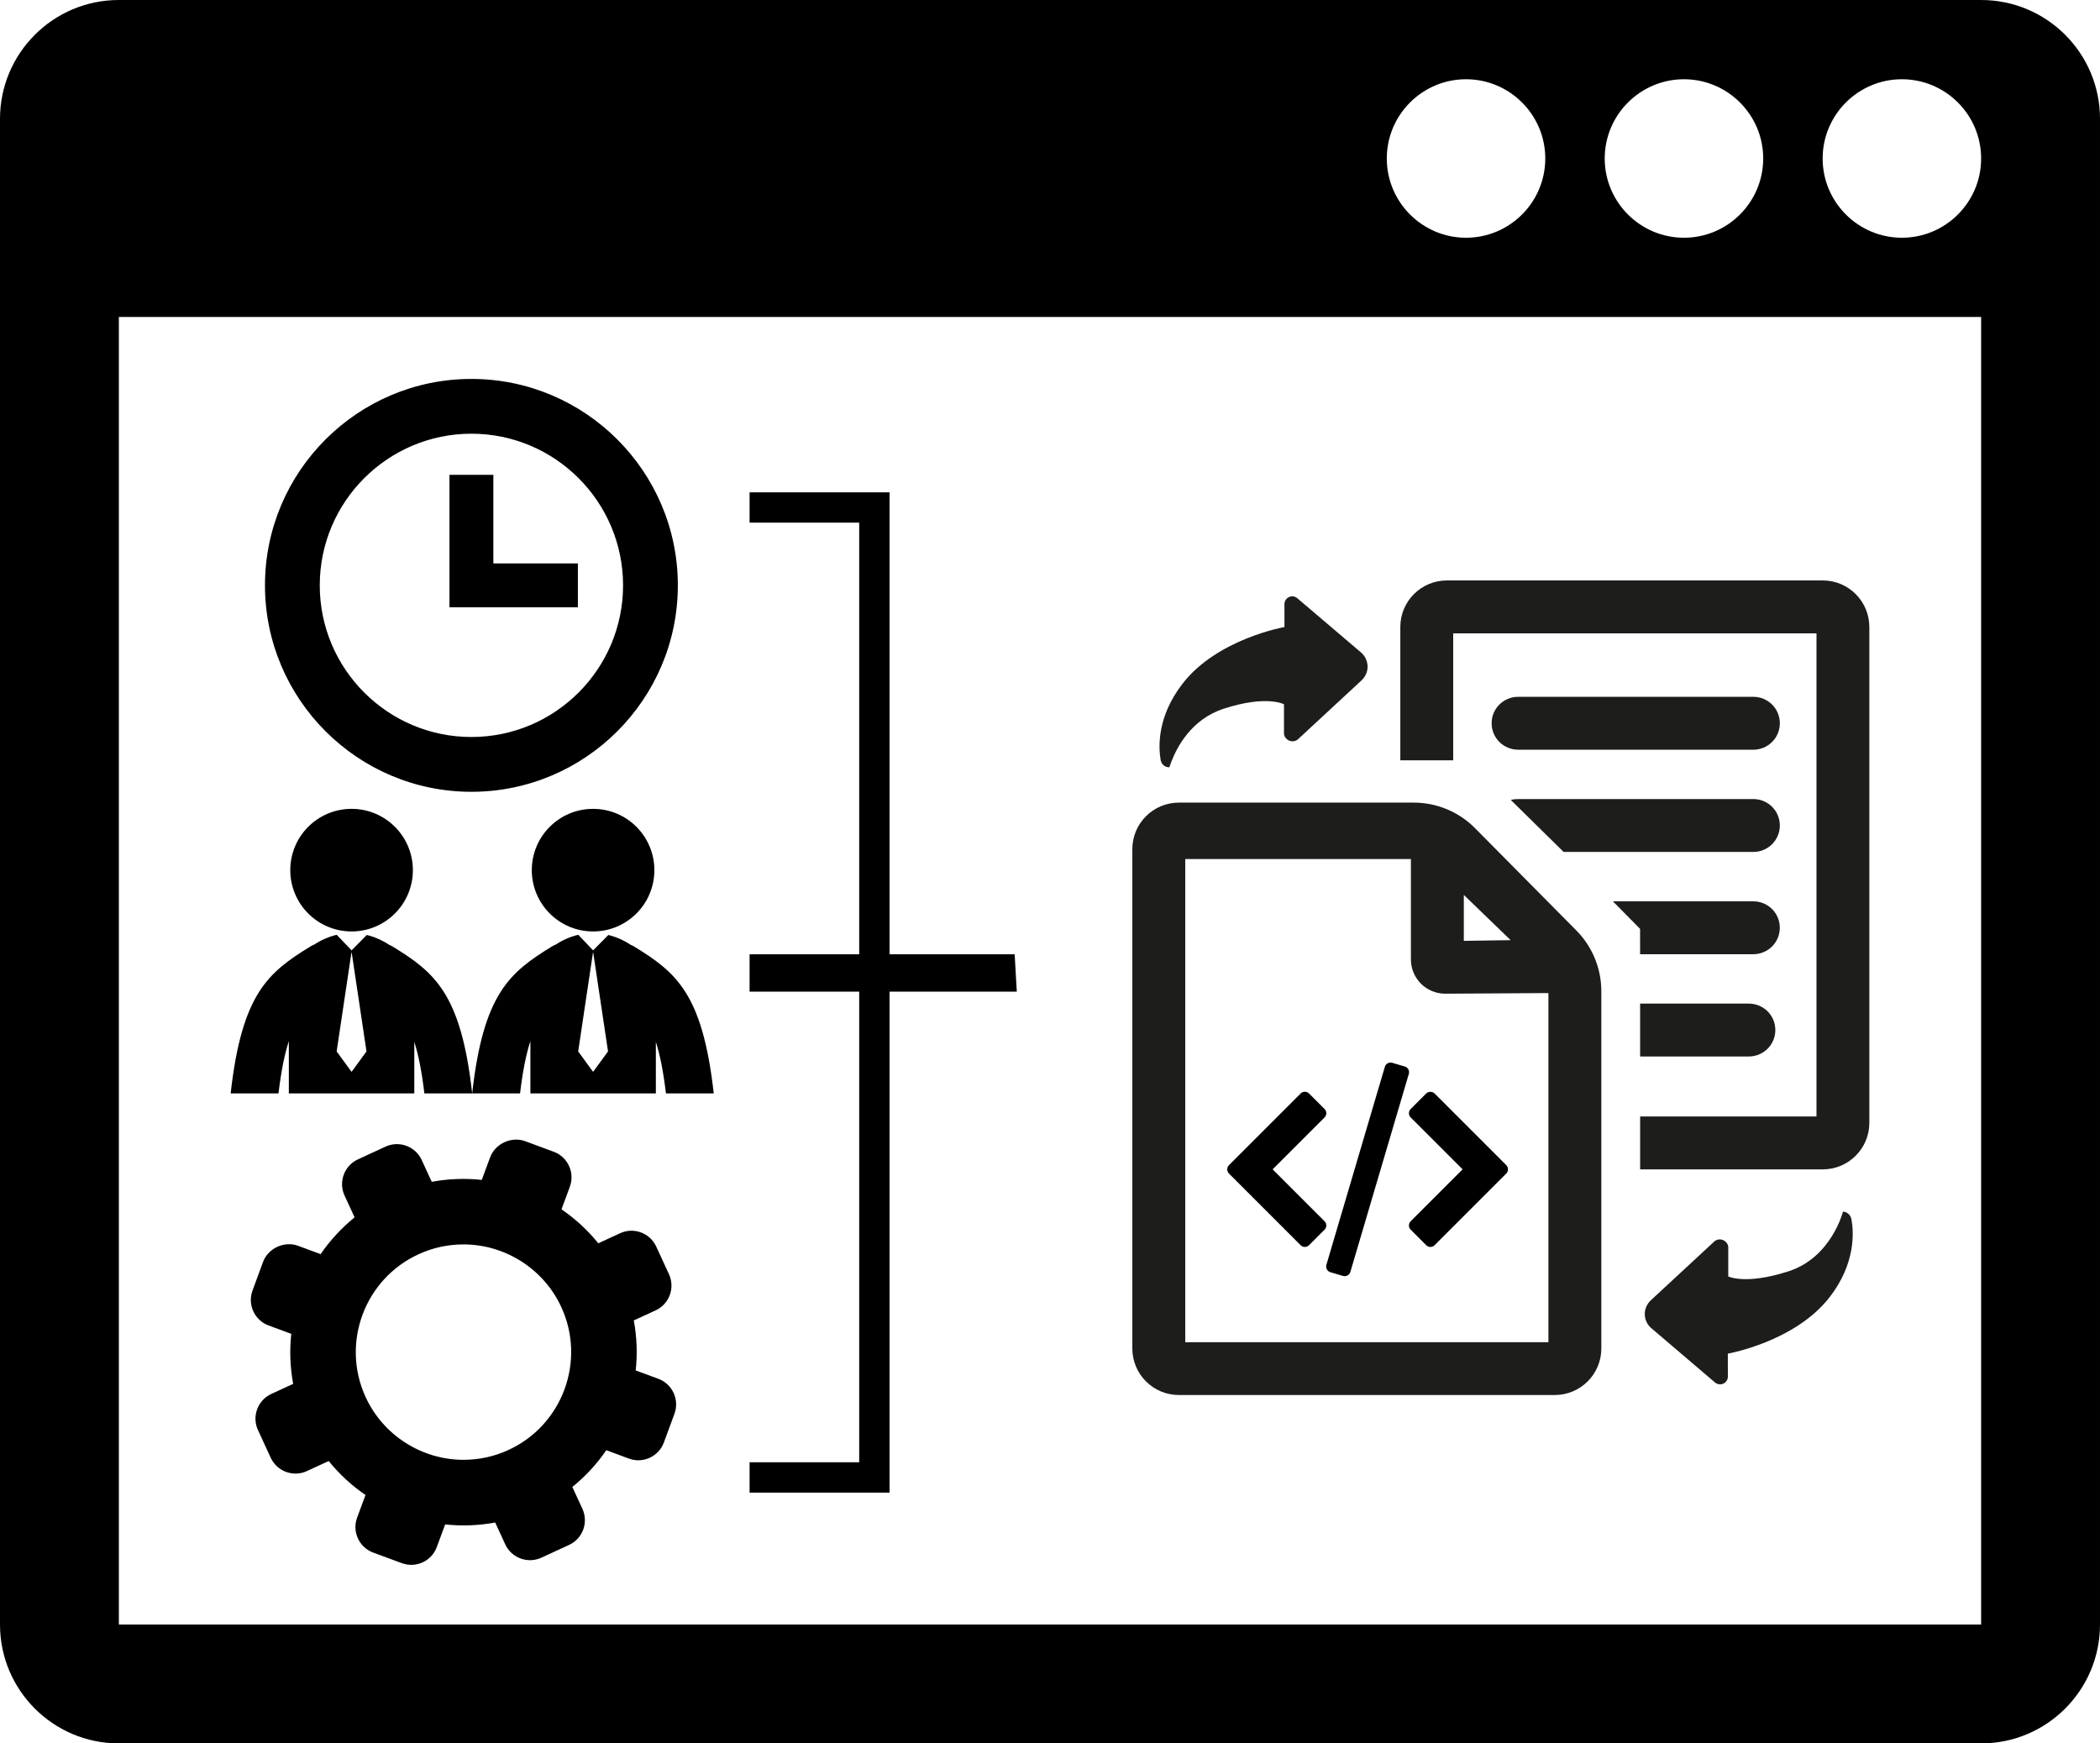<?xml version="1.0" encoding="utf-8"?>
<!-- Generator: Adobe Illustrator 17.0.0, SVG Export Plug-In . SVG Version: 6.00 Build 0)  -->
<!DOCTYPE svg PUBLIC "-//W3C//DTD SVG 1.1//EN" "http://www.w3.org/Graphics/SVG/1.1/DTD/svg11.dtd">
<svg version="1.1" id="Layer_1" xmlns="http://www.w3.org/2000/svg" xmlns:xlink="http://www.w3.org/1999/xlink" x="0px" y="0px"
	 width="106px" height="88px" viewBox="0 0 106 88" enable-background="new 0 0 106 88" xml:space="preserve">
<path d="M100,0H6C2.687,0,0,2.687,0,6v76c0,3.313,2.687,6,6,6h94c3.314,0,6-2.688,6-6V6C106,2.686,103.314,0,100,0z M85,4
	c2.205,0,4,1.794,4,4s-1.795,4-4,4s-4-1.794-4-4S82.795,4,85,4z M74,4c2.205,0,4,1.794,4,4s-1.795,4-4,4s-4-1.794-4-4S71.795,4,74,4
	z M100,82H6V16h94V82z M96,12c-2.205,0-4-1.794-4-4s1.795-4,4-4s4,1.794,4,4S98.205,12,96,12z"/>
<g>
	<path d="M14.652,43.922c0,1.709,1.385,3.094,3.095,3.094c1.707,0,3.093-1.385,3.093-3.094s-1.386-3.094-3.093-3.094
		C16.036,40.827,14.652,42.213,14.652,43.922z"/>
	<path d="M19.802,47.768c-0.051-0.031-0.107-0.054-0.159-0.077c-0.346-0.23-0.732-0.4-1.129-0.497l-0.768,0.777l-0.749-0.785
		c-0.003,0.001-0.004,0.001-0.008,0.001c-0.395,0.095-0.785,0.263-1.131,0.493c-0.061,0.025-0.123,0.052-0.182,0.089
		c-2.14,1.312-3.468,2.384-4.033,7.422h2.415c0.134-1.128,0.306-1.979,0.521-2.638v2.638h6.333v-2.603
		c0.209,0.654,0.377,1.494,0.509,2.603h2.413C23.271,50.152,21.944,49.08,19.802,47.768z M17.753,54.094h-0.014l-0.746-1.022
		l0.746-4.987h0.014l0.746,4.987L17.753,54.094z"/>
	<path d="M26.843,43.922c0,1.709,1.385,3.094,3.095,3.094c1.708,0,3.092-1.385,3.092-3.094s-1.385-3.094-3.092-3.094
		C28.229,40.827,26.843,42.213,26.843,43.922z"/>
	<path d="M31.994,47.768c-0.051-0.031-0.106-0.054-0.16-0.077c-0.345-0.23-0.732-0.4-1.127-0.497l-0.769,0.777l-0.749-0.785
		c-0.003,0.001-0.004,0.001-0.008,0.001c-0.396,0.095-0.786,0.263-1.131,0.493c-0.061,0.025-0.123,0.052-0.183,0.089
		c-2.14,1.312-3.467,2.384-4.033,7.422h2.417c0.134-1.128,0.306-1.979,0.521-2.638v2.638h6.333v-2.603
		c0.209,0.654,0.377,1.494,0.509,2.603h2.413C35.462,50.152,34.135,49.08,31.994,47.768z M29.944,54.094H29.93l-0.745-1.022
		l0.745-4.987h0.014l0.747,4.987L29.944,54.094z"/>
	<path d="M23.795,39.967c5.746,0,10.42-4.674,10.42-10.42s-4.674-10.42-10.42-10.42s-10.42,4.674-10.42,10.42
		C13.375,35.292,18.05,39.967,23.795,39.967z M23.795,21.892c4.221,0,7.655,3.433,7.655,7.655c0,4.221-3.433,7.654-7.655,7.654
		c-4.221,0-7.655-3.433-7.655-7.655S19.575,21.892,23.795,21.892z"/>
	<polygon points="29.169,28.439 24.903,28.439 24.903,23.968 22.688,23.968 22.688,30.653 29.169,30.653 	"/>
	<path d="M33.23,69.596l-1.142-0.421c0.09-0.832,0.061-1.681-0.096-2.525l1.102-0.508c0.689-0.316,0.99-1.136,0.674-1.824
		l-0.644-1.396c-0.317-0.689-1.135-0.991-1.822-0.674l-1.103,0.509c-0.539-0.668-1.166-1.242-1.857-1.715l0.422-1.14
		c0.262-0.71-0.102-1.504-0.814-1.766l-1.444-0.534c-0.689-0.253-1.512,0.126-1.766,0.814l-0.422,1.141
		c-0.831-0.089-1.681-0.059-2.525,0.096l-0.508-1.102c-0.317-0.689-1.136-0.99-1.823-0.674l-1.397,0.644
		c-0.689,0.318-0.99,1.137-0.674,1.824l0.508,1.102c-0.667,0.541-1.241,1.166-1.715,1.857l-1.139-0.421
		c-0.689-0.256-1.512,0.123-1.767,0.813l-0.531,1.445c-0.128,0.345-0.112,0.717,0.041,1.052c0.154,0.332,0.429,0.586,0.772,0.712
		l1.142,0.423c-0.09,0.831-0.06,1.682,0.096,2.525l-1.104,0.508c-0.688,0.317-0.99,1.135-0.673,1.822l0.645,1.399
		c0.317,0.688,1.135,0.99,1.823,0.673l1.103-0.508c0.539,0.668,1.165,1.242,1.857,1.715l-0.422,1.141
		c-0.129,0.345-0.114,0.717,0.041,1.051c0.152,0.333,0.428,0.588,0.772,0.716l1.444,0.532c0.343,0.127,0.717,0.111,1.051-0.041
		c0.333-0.154,0.587-0.429,0.713-0.773l0.423-1.142c0.832,0.09,1.682,0.06,2.525-0.095l0.507,1.102
		c0.317,0.688,1.136,0.99,1.824,0.673l1.397-0.644c0.69-0.317,0.99-1.135,0.673-1.823l-0.508-1.102
		c0.668-0.541,1.242-1.165,1.714-1.857l1.141,0.423c0.346,0.129,0.718,0.112,1.053-0.041c0.333-0.154,0.586-0.429,0.713-0.772
		l0.533-1.444C34.306,70.651,33.941,69.858,33.23,69.596z M25.67,73.187c-0.72,0.332-1.486,0.499-2.273,0.499
		c-2.116,0-4.054-1.242-4.94-3.162c-1.254-2.724-0.059-5.958,2.663-7.211c0.72-0.332,1.485-0.5,2.271-0.5
		c2.116,0,4.055,1.241,4.941,3.162C29.587,68.698,28.392,71.933,25.67,73.187z"/>
	<polygon points="44.901,48.168 44.901,24.851 37.836,24.851 37.836,26.382 43.369,26.382 43.369,48.168 37.836,48.168 
		37.836,50.055 43.369,50.055 43.369,73.811 37.836,73.811 37.836,75.343 44.901,75.343 44.901,50.055 51.324,50.055 51.216,48.168 
			"/>
</g>
<path fill="#1D1D1B" d="M73.032,29.299c-1.297,0-2.349,1.052-2.349,2.349v6.729h2.669v-6.408h18.337v24.385h-8.901v2.671h9.22
	c1.297,0,2.349-1.052,2.349-2.349V31.648c0-1.297-1.052-2.349-2.349-2.349H73.032z"/>
<path fill="#1D1D1B" d="M88.27,50.658h-5.483v2.669h5.483c0.744,0,1.342-0.593,1.342-1.336
	C89.612,51.251,89.013,50.658,88.27,50.658z"/>
<path fill="#1D1D1B" d="M82.786,48.165h5.71c0.742,0,1.342-0.593,1.342-1.335s-0.6-1.335-1.342-1.335h-7.083l1.372,1.39
	L82.786,48.165L82.786,48.165L82.786,48.165z"/>
<path fill="#1D1D1B" d="M88.497,40.333H76.636c-0.132,0-0.257,0.013-0.375,0.047l2.666,2.623h9.57c0.742,0,1.342-0.594,1.342-1.335
	C89.84,40.927,89.241,40.333,88.497,40.333z"/>
<path fill="#1D1D1B" d="M88.497,35.172H76.636c-0.745,0-1.344,0.594-1.344,1.335c0,0.742,0.599,1.336,1.344,1.336h11.861
	c0.742,0,1.342-0.594,1.342-1.336C89.84,35.766,89.241,35.172,88.497,35.172z"/>
<path fill="#1D1D1B" d="M59.505,40.513c-1.297,0-2.349,1.052-2.349,2.349v25.204c0,1.297,1.052,2.349,2.349,2.349H78.48
	c1.297,0,2.349-1.052,2.349-2.349V50.031c0-1.147-0.452-2.248-1.259-3.062l-5.116-5.166c-0.818-0.826-1.93-1.29-3.094-1.29
	C71.36,40.513,59.505,40.513,59.505,40.513z M59.827,67.744V43.361h11.39v5.067c0,0.46,0.184,0.901,0.509,1.227
	c0.326,0.324,0.769,0.506,1.229,0.503l5.157-0.031h0.046v17.622H59.827V67.744z M76.246,47.455l-2.358,0.036v-2.319l2.363,2.283
	C76.252,47.455,76.246,47.455,76.246,47.455z"/>
<path fill="#1D1D1B" d="M58.601,38.417c0.05,0.192,0.221,0.315,0.423,0.315h0.001c0,0,0.032-0.112,0.113-0.315
	c0.257-0.657,0.969-2.105,2.63-2.644c2.171-0.704,3.043-0.224,3.043-0.224v1.476c0,0.157,0.122,0.298,0.266,0.36
	c0.144,0.063,0.328,0.033,0.443-0.072l3.207-2.972c0.195-0.183,0.31-0.44,0.304-0.709c-0.009-0.269-0.128-0.521-0.329-0.696
	l-3.221-2.742c-0.117-0.099-0.282-0.122-0.418-0.057c-0.14,0.063-0.229,0.203-0.229,0.358l0.001,1.155c0,0-3.386,0.593-5.137,2.85
	c-1.308,1.684-1.229,3.229-1.106,3.906C58.596,38.416,58.6,38.409,58.601,38.417z"/>
<path fill="#1D1D1B" d="M93.028,61.16h-0.003c0,0-0.574,2.305-2.743,3.009c-2.174,0.704-3.046,0.26-3.046,0.26v-1.476
	c0-0.157-0.122-0.298-0.266-0.36c-0.142-0.063-0.324-0.033-0.438,0.072l-3.206,2.97c-0.195,0.183-0.31,0.441-0.304,0.71
	c0.005,0.268,0.125,0.521,0.329,0.695l3.216,2.742c0.118,0.099,0.283,0.122,0.423,0.058c0.136-0.064,0.229-0.205,0.227-0.358
	l-0.003-1.155c0,0,3.384-0.591,5.136-2.847c1.308-1.686,1.228-3.257,1.105-3.933C93.418,61.338,93.237,61.16,93.028,61.16z"/>
<g>
	<path d="M76.03,58.812l-3.617-3.617c-0.112-0.112-0.312-0.112-0.424,0l-0.784,0.784c-0.117,0.117-0.117,0.307,0,0.424l2.621,2.621
		l-2.621,2.621c-0.117,0.117-0.117,0.307,0,0.424l0.784,0.784c0.056,0.056,0.133,0.088,0.212,0.088c0.079,0,0.156-0.032,0.212-0.088
		l3.617-3.617C76.147,59.119,76.147,58.93,76.03,58.812z"/>
	<path d="M66.859,61.645l-2.621-2.621l2.621-2.621c0.056-0.056,0.088-0.132,0.088-0.212c0-0.079-0.031-0.156-0.088-0.212
		l-0.784-0.784c-0.056-0.056-0.133-0.088-0.212-0.088s-0.156,0.032-0.212,0.088l-3.617,3.617c-0.117,0.117-0.117,0.307,0,0.424
		l3.617,3.617c0.056,0.056,0.133,0.088,0.212,0.088s0.156-0.032,0.212-0.088l0.784-0.784C66.976,61.953,66.976,61.763,66.859,61.645
		z"/>
	<path d="M71.089,53.978c-0.038-0.07-0.102-0.122-0.178-0.144l-0.636-0.188c-0.159-0.047-0.326,0.044-0.373,0.203l-2.951,9.995
		c-0.022,0.076-0.014,0.158,0.024,0.228c0.038,0.07,0.102,0.122,0.178,0.144l0.636,0.188c0.028,0.008,0.057,0.012,0.085,0.012
		c0.129,0,0.249-0.085,0.287-0.215l2.951-9.995C71.135,54.13,71.126,54.048,71.089,53.978z"/>
</g>
</svg>
